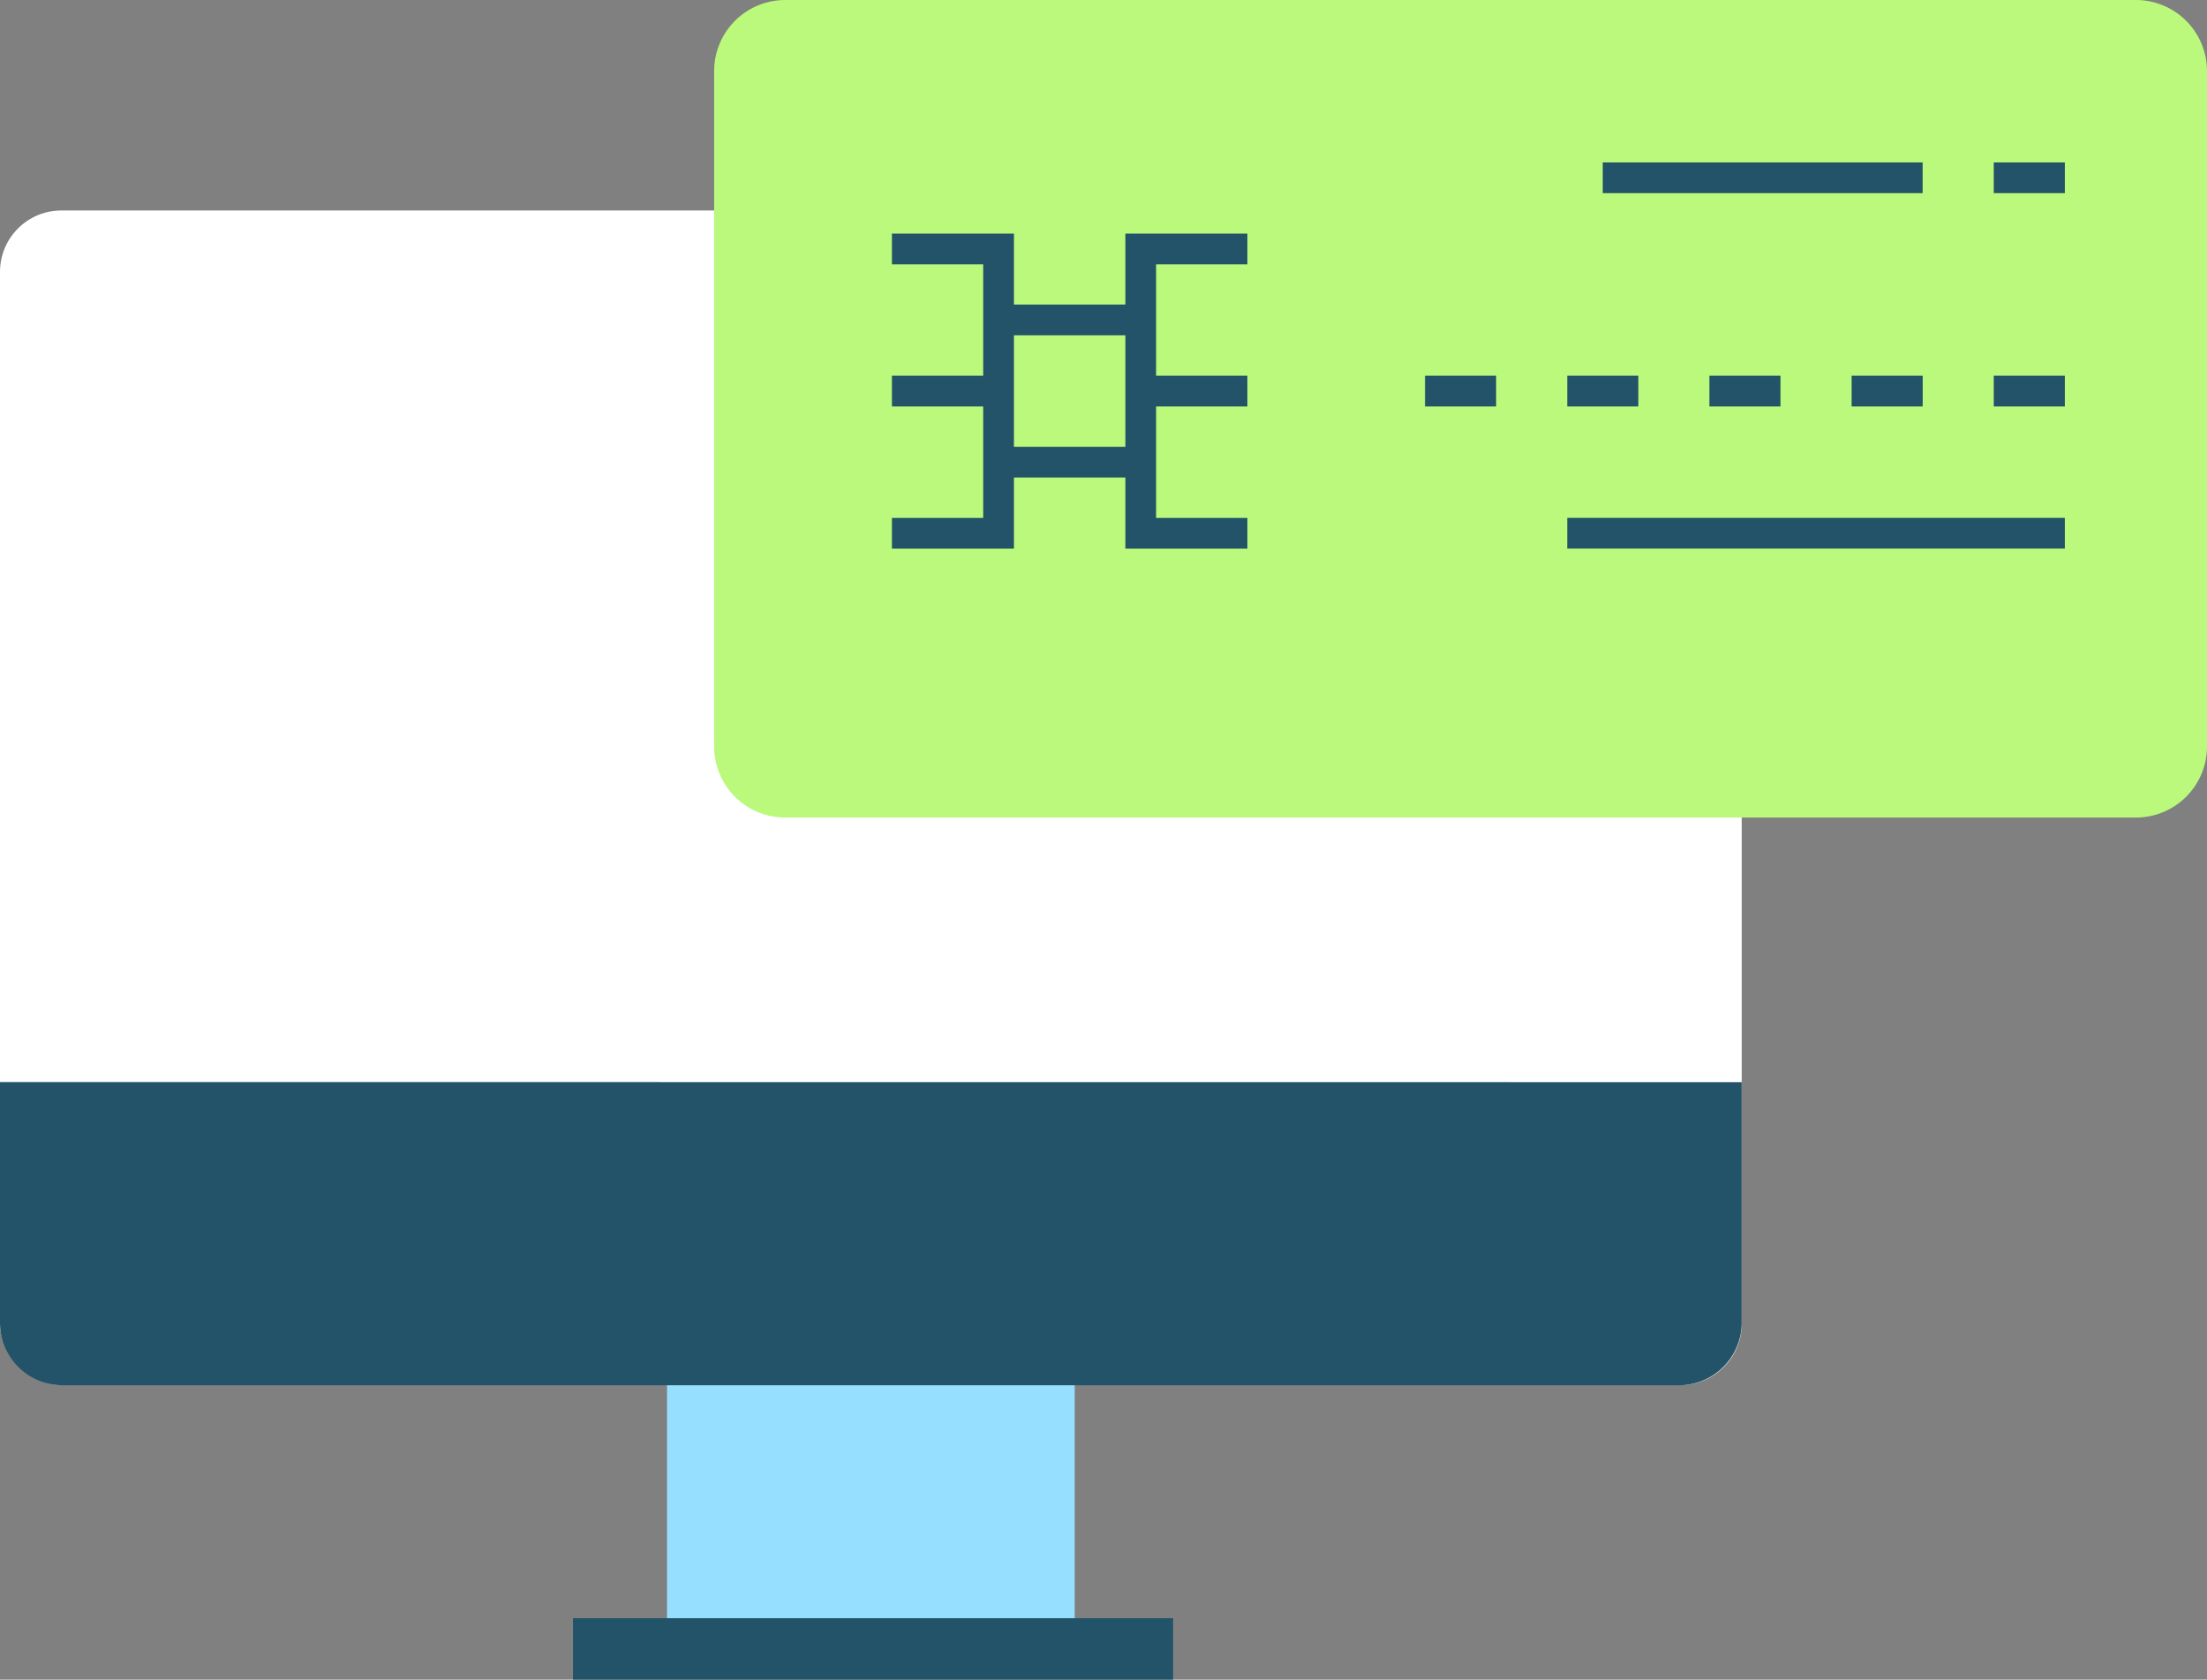 <svg xmlns="http://www.w3.org/2000/svg" width="35.926" height="27.341" viewBox="0 0 35.926 27.341">
  <rect x="0" y="0" width="35.926" height="27.341" fill="#808080" stroke="none"/>
  <g id="Group_9101" data-name="Group 9101" transform="translate(-531.641 -674.903)">
    <g id="Group_9100" data-name="Group 9100">
      <g id="Group_8485" data-name="Group 8485" transform="translate(531.641 678.329)">
        <path id="Path_23581" data-name="Path 23581" d="M112.748,216.69V222.5c0,.165.008.321.021.463h6.594c.013-.142.021-.3.021-.463V216.69Z" transform="translate(-101.89 -199.294)" fill="#97dfff"/>
        <rect id="Rectangle_356" data-name="Rectangle 356" width="28.352" height="19.121" rx="1" transform="translate(0)" fill="#fff"/>
        <path id="Path_23582" data-name="Path 23582" d="M0,183.384V187.3a1.019,1.019,0,0,0,1.019,1.019H27.332a1.019,1.019,0,0,0,1.019-1.019v-3.914Z" transform="translate(0 -169.196)" fill="#225368"/>
        <line id="Line_226" data-name="Line 226" x2="9.769" transform="translate(9.327 23.415)" fill="none" stroke="#225368" stroke-width="1"/>
      </g>
      <path id="Path_23583" data-name="Path 23583" d="M54.12,13.308H35.185a1.157,1.157,0,0,1-1.157-1.157V1.157A1.157,1.157,0,0,1,35.185,0H57.172a1.157,1.157,0,0,1,1.157,1.157V12.151a1.157,1.157,0,0,1-1.157,1.157h-4.4" transform="translate(509.238 674.903)" fill="#baf97b"/>
    </g>
    <g id="Group_8484" data-name="Group 8484" transform="translate(546.16 677.797)">
      <path id="Path_23584" data-name="Path 23584" d="M65.977,44.729h1.736v4.629H65.977" transform="translate(-65.977 -43.571)" fill="none" stroke="#225368" stroke-width="0.5"/>
      <line id="Line_227" data-name="Line 227" x1="1.736" transform="translate(0 3.472)" fill="none" stroke="#225368" stroke-width="0.5"/>
      <path id="Path_23585" data-name="Path 23585" d="M112.442,44.732h-1.736v4.629h1.736" transform="translate(-106.656 -43.574)" fill="none" stroke="#225368" stroke-width="0.5"/>
      <line id="Line_228" data-name="Line 228" x2="1.736" transform="translate(4.05 3.472)" fill="none" stroke="#225368" stroke-width="0.5"/>
      <line id="Line_229" data-name="Line 229" x2="2.314" transform="translate(1.736 2.314)" fill="none" stroke="#225368" stroke-width="0.5"/>
      <line id="Line_230" data-name="Line 230" x2="2.314" transform="translate(1.736 4.629)" fill="none" stroke="#225368" stroke-width="0.5"/>
      <line id="Line_231" data-name="Line 231" x1="1.157" transform="translate(17.936)" fill="none" stroke="#225368" stroke-width="0.5"/>
      <line id="Line_232" data-name="Line 232" x1="5.207" transform="translate(11.571)" fill="none" stroke="#225368" stroke-width="0.5"/>
      <line id="Line_233" data-name="Line 233" x1="1.157" transform="translate(17.936 3.472)" fill="none" stroke="#225368" stroke-width="0.5"/>
      <line id="Line_234" data-name="Line 234" x1="8.1" transform="translate(10.993 5.786)" fill="none" stroke="#225368" stroke-width="0.5"/>
      <line id="Line_235" data-name="Line 235" x1="1.157" transform="translate(15.622 3.472)" fill="none" stroke="#225368" stroke-width="0.5"/>
      <line id="Line_236" data-name="Line 236" x1="1.157" transform="translate(13.307 3.472)" fill="none" stroke="#225368" stroke-width="0.5"/>
      <line id="Line_237" data-name="Line 237" x1="1.157" transform="translate(10.993 3.472)" fill="none" stroke="#225368" stroke-width="0.5"/>
      <line id="Line_238" data-name="Line 238" x1="1.157" transform="translate(8.678 3.472)" fill="none" stroke="#225368" stroke-width="0.5"/>
    </g>
  </g>
</svg>
